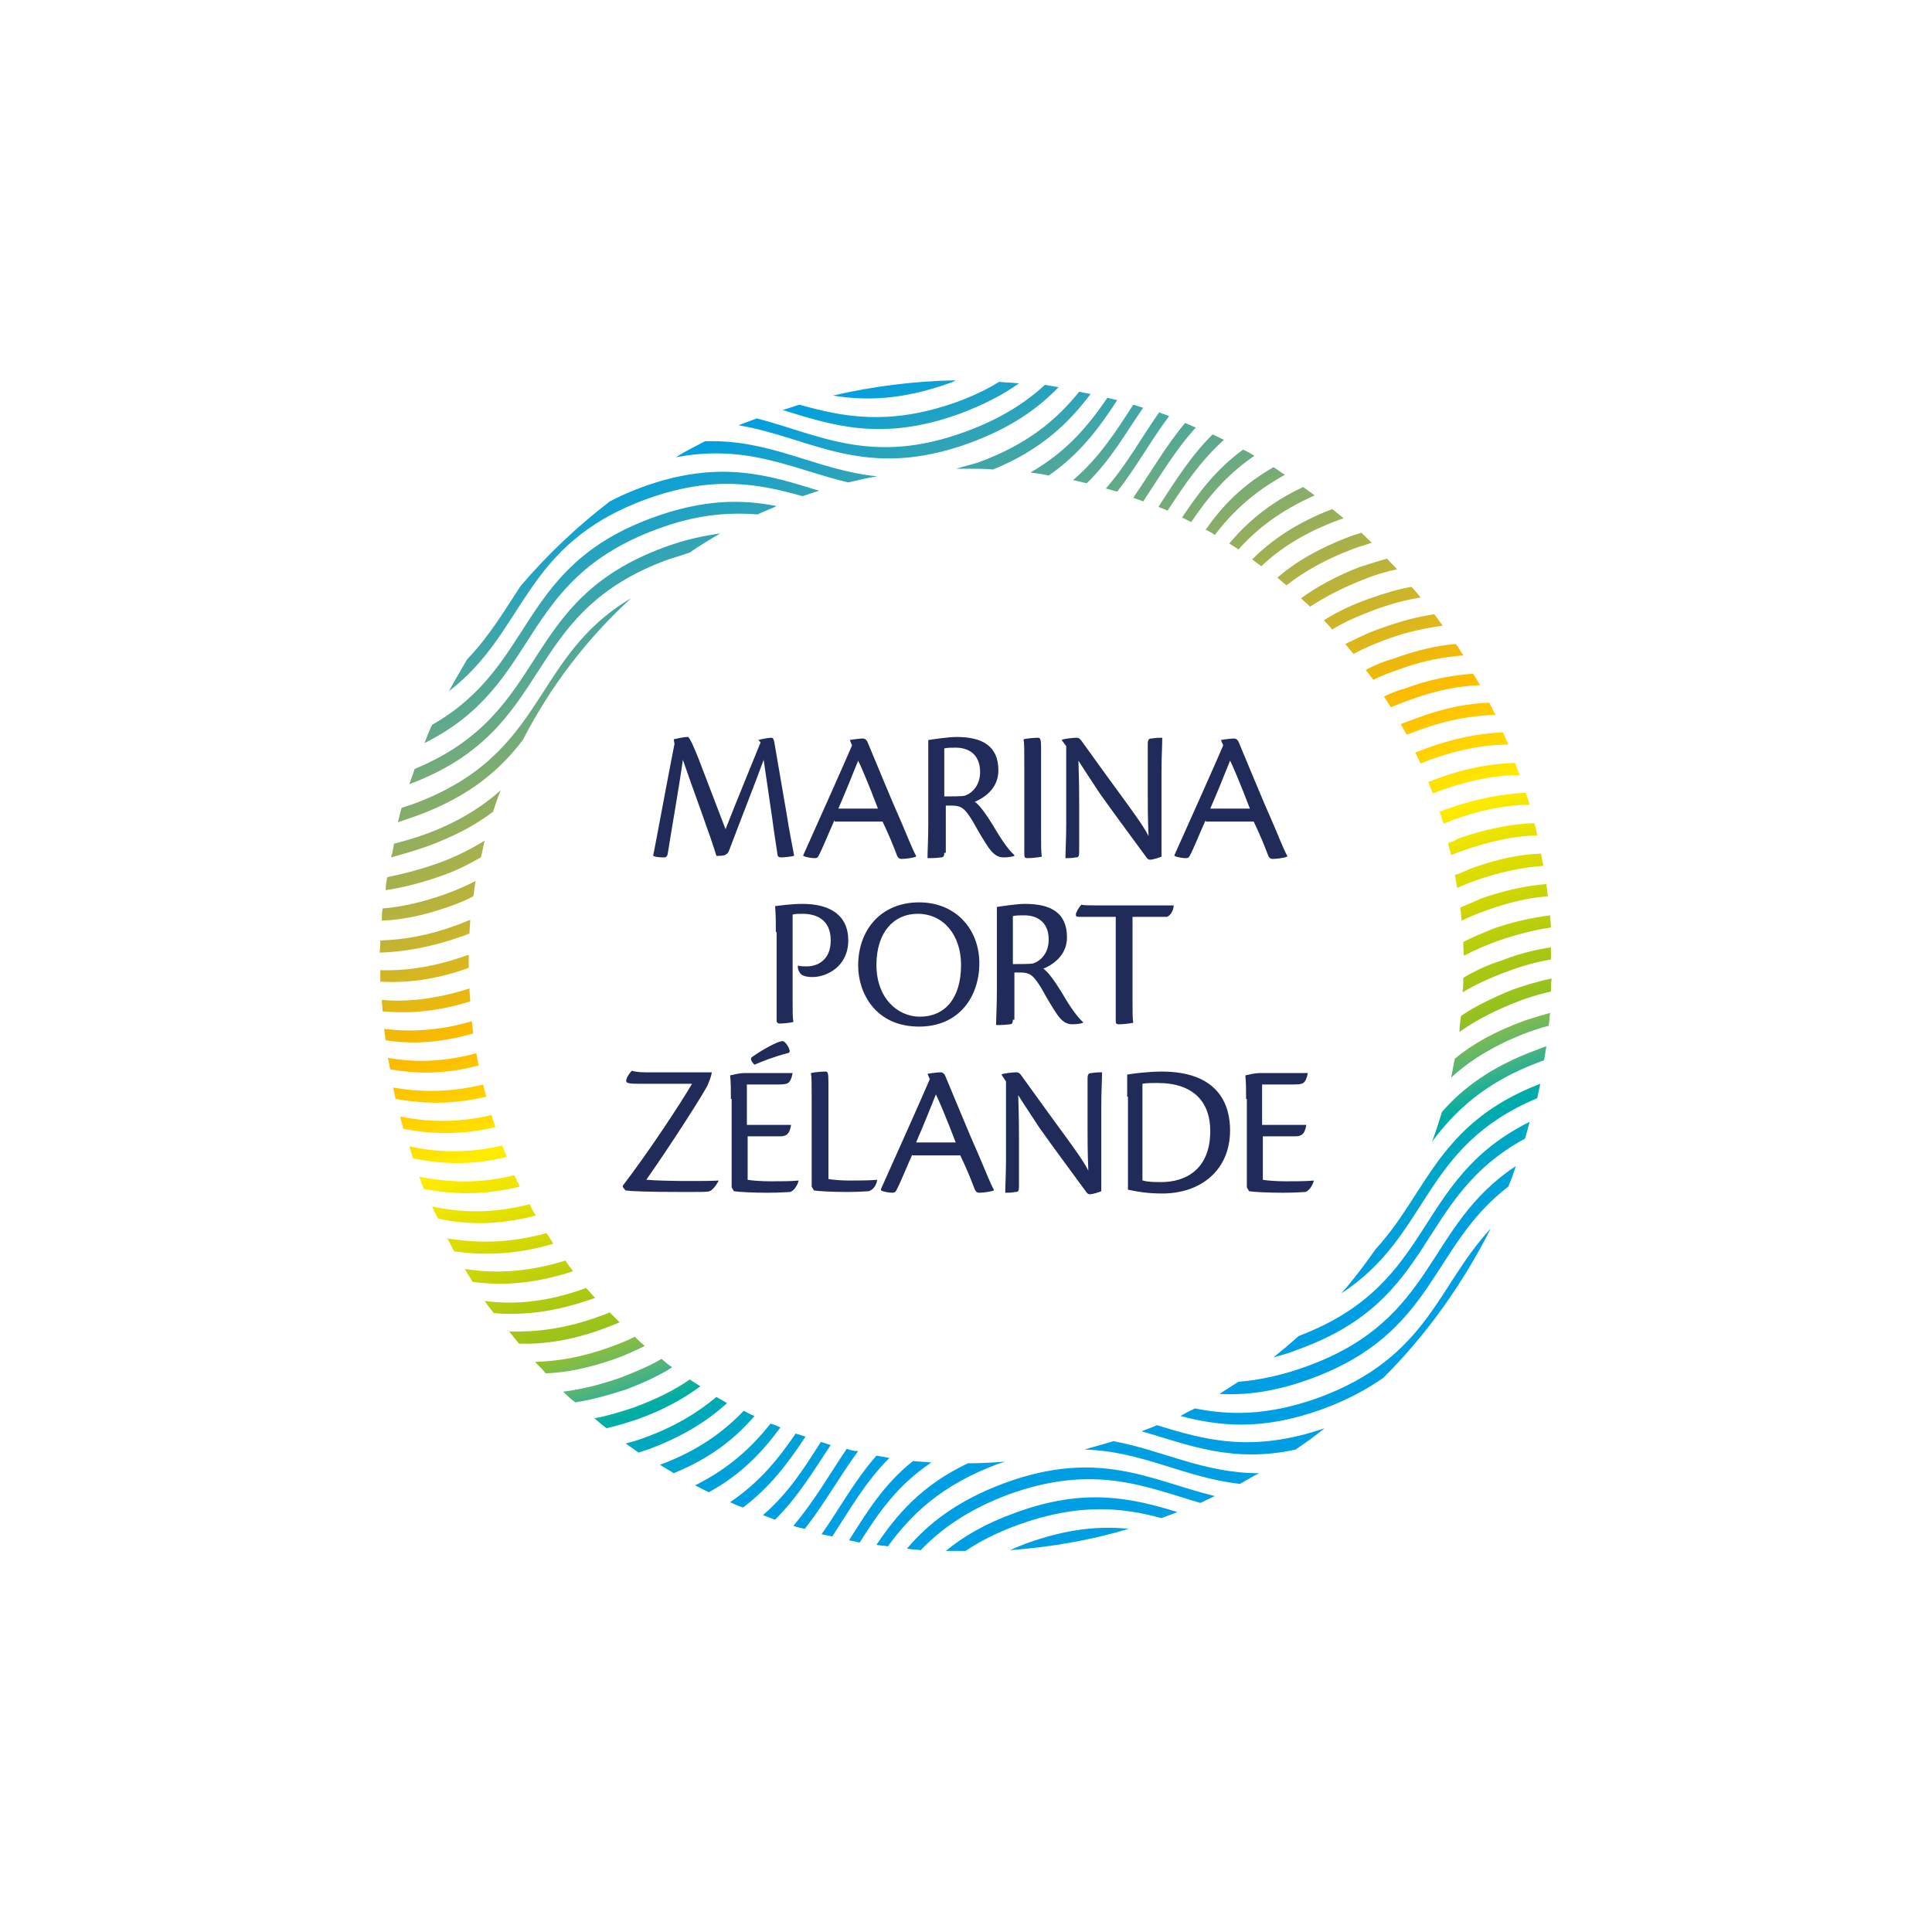 <?xml version="1.0" encoding="UTF-8"?> <svg xmlns="http://www.w3.org/2000/svg" xmlns:xlink="http://www.w3.org/1999/xlink" version="1.1" id="Laag_1" x="0px" y="0px" viewBox="0 0 253.5 253.5" style="enable-background:new 0 0 253.5 253.5;" xml:space="preserve"> <style type="text/css"> .st0{fill:#212B59;} .st1{fill:url(#SVGID_1_);} .st2{fill:none;} </style> <g> <g> <path class="st0" d="M99.5,97.1c0.3-0.1,1.3-0.3,1.7-0.3c0.2,0,0.3,0.1,0.4,0.6l1.6,9.3c0.4,2.6,0.8,4.4,1,5.6 c-0.4,0.1-1.3,0.2-1.7,0.2c-0.3,0-0.5-0.1-0.5-0.5c-0.2-1.4-0.4-2.5-0.7-4.8l-1.1-7.5c-0.9,2.5-2.8,7.3-4.5,11.8 c-0.1,0.3-0.2,0.5-0.6,0.7c-0.3,0.1-0.7,0.1-1.1,0.1c-0.7-2.4-3.1-8.8-4.4-12.6c-0.5,3.6-1.6,9.8-2,12.4c-0.1,0.3-0.2,0.4-0.4,0.4 c-0.4,0-1.1,0-1.5-0.2c0.5-2.5,1.7-9.1,2.8-14.7l-0.1-0.6c0.5-0.1,1.2-0.3,1.9-0.3c0.3,0.3,0.6,1,1.3,2.7l3.6,9.4 c1.6-4.1,3.6-8.9,4.6-11.4L99.5,97.1z"></path> <path class="st0" d="M109.5,107.6c-0.9,2-1.6,3.8-2.1,4.7c-0.1,0.2-0.2,0.3-0.5,0.3c-0.4,0-1.1-0.1-1.5-0.3v-0.1 c1.4-3.1,5.6-12.5,6.4-14.4l-0.3-0.7c0.5-0.1,1.4-0.2,1.7-0.2c0.3,0,0.5,0.2,0.6,0.4c1.1,2.6,3.3,8,4.3,10.2 c1,2.3,1.6,3.9,2.1,4.8v0.1c-0.5,0.2-1.5,0.3-1.9,0.3c-0.3,0-0.5-0.1-0.7-0.7c-0.5-1.3-0.9-2.3-1.8-4.2H109.5z M115.2,106.1 c-1.3-3.4-2.2-5.5-2.6-6.3c-0.8,2-1.6,4-2.6,6.3H115.2z"></path> <path class="st0" d="M123.9,111.9c0,0.4-0.1,0.6-0.4,0.6c-0.7,0.1-1.5,0.1-1.8,0.1c0-1,0.1-2.5,0.1-4.5v-8.4c0-1.2,0-1.8,0-2.6 c0.7-0.1,2.6-0.4,3.7-0.4c3.3,0,5.5,1.1,5.5,4.4c0,2.5-2.1,3.7-3.1,4.1c0.6,0.4,1.4,1.5,2.4,3.1c1.2,2.1,2.2,3.4,2.8,3.9v0.1 c-0.2,0.1-0.8,0.2-1.4,0.2c-0.7,0-1.3-0.3-2-1.3c-0.8-1.2-1.2-1.9-2.1-3.5c-1-1.6-1.4-2-2.8-2c-0.2,0-0.3,0-0.7,0V111.9z M123.9,104.5c0.9,0,2.4,0,2.7-0.1c0.9-0.3,2-1.3,2-3.1c0-2.4-1.6-3.2-3.2-3.2c-0.5,0-1.1,0-1.5,0.1V104.5z"></path> <path class="st0" d="M134.4,100.2c0-1.7,0-2.7-0.1-3.2c0.3-0.1,1.4-0.2,1.9-0.2c0.3,0,0.4,0.2,0.4,1.3v11.2c0,1.7,0,2.6,0.1,3.1 c-0.4,0.1-1.4,0.2-1.9,0.2c-0.3,0-0.4-0.1-0.4-0.5V100.2z"></path> <path class="st0" d="M139.3,97.1L139.3,97.1c0.3-0.2,1.6-0.3,2-0.3c0.2,0,0.4,0.1,0.6,0.4c0.8,1.1,3.3,4.6,5.8,8 c1.3,1.8,2.4,3.3,3,4.5c-0.1-2.5-0.1-4-0.1-5.2v-6.9c0-0.6,0.2-0.7,0.5-0.7c0.7-0.1,0.9-0.1,1.4-0.1c0,1.1-0.1,2.5-0.1,4.6v11 c-0.2,0.1-1.1,0.4-1.5,0.4c-0.2,0-0.3-0.1-0.4-0.2c-1.6-2.2-4-5.4-6.2-8.5c-0.9-1.4-1.8-2.7-2.8-4.3c0.1,3,0.1,4.3,0.1,5.6v6.4 c0,0.6-0.1,0.7-0.5,0.7c-0.4,0.1-0.9,0.1-1.3,0.1c0-1,0.1-2.4,0.1-4.5V97.9L139.3,97.1z"></path> <path class="st0" d="M158.2,107.6c-0.9,2-1.6,3.8-2.1,4.7c-0.1,0.2-0.2,0.3-0.5,0.3c-0.4,0-1.1-0.1-1.5-0.3v-0.1 c1.4-3.1,5.6-12.5,6.4-14.4l-0.3-0.7c0.5-0.1,1.4-0.2,1.7-0.2c0.3,0,0.5,0.2,0.6,0.4c1.1,2.6,3.3,8,4.3,10.2 c1,2.3,1.6,3.9,2.1,4.8v0.1c-0.5,0.2-1.5,0.3-1.9,0.3c-0.3,0-0.5-0.1-0.7-0.7c-0.5-1.3-0.9-2.3-1.8-4.2H158.2z M164,106.1 c-1.3-3.4-2.2-5.5-2.6-6.3c-0.8,2-1.6,4-2.6,6.3H164z"></path> <path class="st0" d="M101.8,122.3c0-1.2,0-2.2-0.1-3.4c0.7-0.1,2.2-0.3,3.6-0.3c3.5,0,6,1.4,6,4.8c0,3.4-2.8,4.8-4.7,4.8 c-0.6,0-1.1-0.1-1.4-0.3c-0.2-0.1-0.6-0.7-0.5-1.2c0.3,0.1,0.8,0.1,1.2,0.1c1.2,0,3.1-0.7,3.1-3.4c0-2.9-2.1-3.5-3.7-3.5 c-0.5,0-0.9,0-1.3,0.1v11.1c0,1.7,0,2.5,0.1,3c-0.4,0.1-1.3,0.2-1.8,0.2c-0.2,0-0.4-0.1-0.4-0.4V122.3z"></path> <path class="st0" d="M120.6,118.4c4.8,0,7.9,3.5,7.9,8c0,4.3-2.6,8.3-7.9,8.3c-5.8,0-8-4.5-8-8C112.6,122,115.6,118.4,120.6,118.4 L120.6,118.4z M120.4,119.9c-3.1,0-5.4,2.4-5.4,6.7c0,4.4,2.8,6.8,5.7,6.8c3.2,0,5.4-2.3,5.4-6.8 C126.1,122.7,123.8,119.9,120.4,119.9L120.4,119.9z"></path> <path class="st0" d="M132.9,133.8c0,0.4-0.1,0.6-0.4,0.6c-0.7,0.1-1.5,0.1-1.8,0.1c0-1,0.1-2.5,0.1-4.5v-8.4c0-1.2,0-1.8,0-2.6 c0.7-0.1,2.6-0.4,3.7-0.4c3.3,0,5.5,1.1,5.5,4.4c0,2.5-2.1,3.7-3.1,4.1c0.6,0.4,1.4,1.5,2.4,3.1c1.2,2.1,2.2,3.4,2.8,3.9v0.1 c-0.2,0.1-0.8,0.2-1.4,0.2c-0.7,0-1.3-0.3-2-1.3c-0.8-1.2-1.2-1.9-2.1-3.5c-1-1.6-1.4-2-2.8-2c-0.2,0-0.3,0-0.7,0V133.8z M132.9,126.5c0.9,0,2.4,0,2.7-0.1c0.9-0.3,2-1.3,2-3.1c0-2.4-1.6-3.2-3.2-3.2c-0.5,0-1.1,0-1.5,0.1V126.5z"></path> <path class="st0" d="M146.3,120.3h-4.7c-0.4,0-0.5-0.1-0.4-0.5c0.2-0.5,0.5-0.9,0.7-1.1c0.3,0.1,0.9,0.1,3.7,0.1h8.4 c0,0.7-0.5,1.4-0.9,1.5h-4.5v10.9c0,1.7,0,2.5,0.1,3c-0.5,0.1-1.3,0.2-1.9,0.2c-0.3,0-0.4-0.1-0.4-0.4V120.3z"></path> <path class="st0" d="M94.3,154.9c-0.4,0.8-0.9,1.3-1.2,1.4c-0.2,0.1-0.8,0.1-3.7,0.1c-4.6,0-6.6-0.1-7.3-0.2 c-0.2-0.2-0.4-0.4-0.4-0.6c3.3-4.3,7.6-10.8,9.1-13.4c-1.6,0-5.7,0-7.2,0c-1.5,0-1.5-0.2-1.4-0.6c0.1-0.4,0.5-0.9,0.7-1.1 c0.4,0.1,0.9,0.2,1.8,0.2h8.7c-0.1,0.6-0.3,1.1-0.6,1.8c-1,1.8-4.7,7.6-8,12.3C87.1,155,92.8,155,94.3,154.9L94.3,154.9z"></path> <path class="st0" d="M95.9,144.2c0-1.2,0-2.2-0.1-3.1c0.5-0.1,1.2-0.3,1.9-0.3c1.6,0,4.5,0,6.3,0c-0.1,0.6-0.3,1.1-0.6,1.3 c-0.3,0.2-0.9,0.2-2,0.2h-3.4v5.3h5.8c-0.2,1.3-0.7,1.5-1.5,1.5h-4.2v5.7c0.5,0.1,1.8,0.2,3,0.2c1.1,0,2.7,0,3.7-0.1l0,0 c-0.2,0.7-0.6,1.3-1.1,1.5c-0.3,0-1.2,0.1-3,0.1c-2,0-3.8-0.1-4.4-0.2l-0.3-0.5V144.2z M103.6,137.8c0.1,0.2-0.1,0.4-0.3,0.4 c-1.6,0.4-3.4,1.1-4.3,1.5c-0.1-0.1-0.3-0.3-0.4-0.5c-0.1-0.3-0.1-0.4,0.2-0.6c1-0.7,3.2-2,3.9-2 C103.1,136.7,103.5,137.4,103.6,137.8z"></path> <path class="st0" d="M106.5,144c0-1.7,0-2.7-0.1-3.2c0.4-0.1,1.3-0.2,1.9-0.2c0.3,0,0.4,0.1,0.4,1.4v12.7c0.5,0.1,1.7,0.2,2.7,0.2 c1.1,0,2.7,0,3.7-0.1l0,0c-0.1,0.7-0.5,1.3-1.1,1.5c-0.3,0-1.1,0.1-2.9,0.1c-2,0-3.7-0.1-4.3-0.2l-0.3-0.5V144z"></path> <path class="st0" d="M119.7,151.5c-0.9,2-1.6,3.8-2.1,4.7c-0.1,0.2-0.2,0.3-0.5,0.3c-0.4,0-1.1-0.1-1.5-0.3V156 c1.4-3.1,5.6-12.5,6.4-14.4l-0.3-0.7c0.5-0.1,1.4-0.2,1.7-0.2c0.3,0,0.5,0.2,0.6,0.4c1.1,2.6,3.3,8,4.3,10.2 c1,2.3,1.6,3.9,2.1,4.8v0.1c-0.5,0.2-1.5,0.3-1.9,0.3c-0.3,0-0.5-0.1-0.7-0.7c-0.5-1.3-0.9-2.3-1.8-4.2H119.7z M125.4,149.9 c-1.3-3.4-2.2-5.5-2.6-6.3c-0.8,2-1.6,4-2.6,6.3H125.4z"></path> <path class="st0" d="M131.4,141L131.4,141c0.3-0.2,1.6-0.3,2-0.3c0.2,0,0.4,0.1,0.6,0.4c0.8,1.1,3.3,4.6,5.8,8 c1.3,1.8,2.4,3.3,3,4.5c-0.1-2.5-0.1-4-0.1-5.2v-6.9c0-0.6,0.2-0.7,0.5-0.7c0.7-0.1,0.9-0.1,1.4-0.1c0,1.1-0.1,2.5-0.1,4.6v11 c-0.2,0.1-1.1,0.4-1.5,0.4c-0.2,0-0.3-0.1-0.4-0.2c-1.6-2.2-4-5.4-6.2-8.5c-0.9-1.4-1.8-2.7-2.8-4.3c0.1,3,0.1,4.3,0.1,5.6v6.4 c0,0.6-0.1,0.7-0.5,0.7c-0.4,0.1-0.9,0.1-1.3,0.1c0-1,0.1-2.4,0.1-4.5v-10.1L131.4,141z"></path> <path class="st0" d="M147.9,143.9c0-1.7,0-2.2,0-2.9c0.4-0.1,2.8-0.4,4.5-0.4c7.7,0,9,4.6,9,7.7c0,5.3-3.9,8.3-8.9,8.3 c-1.8,0-3.1-0.2-4.5-0.5V143.9z M150,154.9c0.6,0.2,1.6,0.2,2.4,0.2c3.1,0,6.4-1.6,6.4-6.7c0-3.8-2.2-6.3-6.9-6.3 c-0.8,0-1.5,0-2,0.1V154.9z"></path> <path class="st0" d="M163.5,144.2c0-1.2,0-2.2-0.1-3.1c0.5-0.1,1.2-0.3,1.9-0.3c1.6,0,4.5,0,6.3,0c-0.1,0.6-0.3,1.1-0.6,1.3 c-0.3,0.2-0.9,0.2-2,0.2h-3.4v5.3h5.8c-0.2,1.3-0.7,1.5-1.5,1.5h-4.2v5.7c0.5,0.1,1.8,0.2,3,0.2c1.1,0,2.7,0,3.7-0.1l0,0 c-0.2,0.7-0.6,1.3-1.1,1.5c-0.3,0-1.2,0.1-3,0.1c-2,0-3.8-0.1-4.4-0.2l-0.3-0.5V144.2z"></path> </g> <linearGradient id="SVGID_1_" gradientUnits="userSpaceOnUse" x1="153.051" y1="198.968" x2="100.481" y2="54.535"> <stop offset="0.115" style="stop-color:#009FE3"></stop> <stop offset="0.138" style="stop-color:#009FE1"></stop> <stop offset="0.162" style="stop-color:#00A1DA"></stop> <stop offset="0.187" style="stop-color:#00A4CE"></stop> <stop offset="0.213" style="stop-color:#00A8BD"></stop> <stop offset="0.239" style="stop-color:#00ADA4"></stop> <stop offset="0.266" style="stop-color:#4AB381"></stop> <stop offset="0.292" style="stop-color:#7BBB50"></stop> <stop offset="0.31" style="stop-color:#95C11F"></stop> <stop offset="0.345" style="stop-color:#A9C812"></stop> <stop offset="0.415" style="stop-color:#D8DA00"></stop> <stop offset="0.488" style="stop-color:#FFED00"></stop> <stop offset="0.492" style="stop-color:#FFEB00"></stop> <stop offset="0.537" style="stop-color:#FFD100"></stop> <stop offset="0.573" style="stop-color:#FDC000"></stop> <stop offset="0.595" style="stop-color:#FBBA00"></stop> <stop offset="1" style="stop-color:#009FE1"></stop> </linearGradient> <path class="st1" d="M79.6,187.4c-0.6-0.4-1.1-0.9-1.6-1.3c1.6-0.3,3.3-0.8,5.1-1.4c3-1.1,5.4-2.3,7.4-3.7c0.5,0.3,0.9,0.6,1.4,0.9 c-2.2,1.6-4.8,3.1-8.2,4.3C82.2,186.7,80.9,187.1,79.6,187.4z M59.1,118.9c1.1-0.4,2.1-0.8,3-1.3c0.1-0.7,0.2-1.3,0.3-2 c-1.2,0.6-2.5,1.2-3.9,1.7c-3.1,1.1-5.8,1.7-8.3,1.9c-0.1,0.5-0.1,1.1-0.1,1.6C52.8,120.7,55.7,120.1,59.1,118.9z M57.7,115 c2.1-0.7,3.8-1.6,5.4-2.5c0.2-0.7,0.3-1.5,0.5-2.2c-1.8,1.1-3.9,2.2-6.5,3.1c-2.3,0.8-4.4,1.3-6.3,1.7c-0.1,0.6-0.2,1.1-0.2,1.7 C52.7,116.5,55.1,115.9,57.7,115z M73.9,182.6c0.5,0.5,1,1,1.6,1.4c2-0.3,4.2-0.9,6.7-1.7c2.3-0.9,4.3-1.8,6-2.9 c-0.5-0.3-0.9-0.7-1.4-1.1c-1.5,0.9-3.2,1.6-5.2,2.4C78.8,181.7,76.3,182.3,73.9,182.6z M85.7,67.9c-17.9,6.5-15.3,19.4-29,27.2 c-0.4,0.8-0.7,1.6-1,2.4c15.5-7.7,12-21.3,30.6-28.1c5.1-1.9,9.3-2.2,13.1-1.9c0.8-0.4,1.7-0.7,2.5-1.1 C97.3,65.5,92.3,65.5,85.7,67.9z M140.8,63c0.6,0.1,1.2,0.3,1.8,0.4c3.2-3.1,5.1-6.6,7.4-9.9c-0.4-0.1-0.9-0.3-1.3-0.4 C146.5,56.5,144.3,60,140.8,63z M87.7,73.4c1-0.3,1.9-0.6,2.8-0.9c1.3-0.9,2.6-1.7,4-2.5c-2.2,0.3-4.6,0.8-7.3,1.8 c-19.4,7.1-14.7,21.6-32.8,29.1c-0.2,0.7-0.5,1.4-0.7,2C73.2,95.6,67.9,80.6,87.7,73.4z M54.8,107c7-2.6,10.9-6.1,13.8-9.9 c3.6-7,8.4-13.3,14.2-18.6c-13.2,7.8-10.9,20.5-28.6,27c-0.5,0.2-1,0.3-1.5,0.5c-0.2,0.6-0.3,1.2-0.5,1.9 C53.1,107.6,53.9,107.3,54.8,107z M56.2,111c3.5-1.3,6.3-2.8,8.5-4.5c0.3-0.9,0.6-1.9,1-2.8c-2.5,2.2-5.6,4.2-10,5.8 c-1.4,0.5-2.8,0.9-4,1.2c-0.1,0.6-0.2,1.2-0.4,1.8C52.8,112.1,54.5,111.6,56.2,111z M85,190.2c4.6-1.7,7.9-3.8,10.4-6.1 c-0.5-0.3-0.9-0.5-1.4-0.8c-2.4,2-5.4,3.9-9.6,5.4c-0.8,0.3-1.5,0.5-2.3,0.7c0.6,0.4,1.1,0.8,1.7,1.2 C84.3,190.4,84.7,190.3,85,190.2z M191.7,133.3c-0.1,0.7-0.2,1.4-0.2,2.1c2.1-1.5,4.6-2.8,7.7-4c1.5-0.6,3-1,4.3-1.3 c0-0.6,0-1.1,0.1-1.7c-1.6,0.3-3.2,0.8-5,1.4C195.9,130.9,193.6,132,191.7,133.3z M189.2,145.9c-0.4,1.3-0.8,2.6-1.3,3.9 c3-4,6.9-7.8,14.2-10.5c0.2-0.1,0.4-0.1,0.5-0.2c0.1-0.6,0.2-1.2,0.3-1.8c-0.4,0.1-0.9,0.3-1.4,0.5 C195.6,140,191.9,142.8,189.2,145.9z M192,123.6c0,0.6,0,1.2,0.1,1.8c1.3-0.7,2.7-1.3,4.3-1.9c2.6-0.9,5-1.5,7.1-1.8 c0-0.5-0.1-1.1-0.1-1.6c-2.3,0.3-4.8,0.8-7.6,1.8C194.4,122.5,193.1,123,192,123.6z M192,128.3c0,0.6,0,1.3-0.1,1.9 c1.7-1,3.6-1.9,5.8-2.7c2.1-0.8,4-1.3,5.8-1.6c0-0.5,0-1.1,0-1.6c-2,0.3-4.1,0.8-6.4,1.7C195.2,126.6,193.5,127.4,192,128.3z M115,191c-2.9,3.3-4.8,6.9-7.2,10.3c0.5,0.1,0.9,0.2,1.4,0.3c2.3-3.5,4.3-7.1,7.5-10.3C116.2,191.2,115.6,191.1,115,191z M173.5,184.9c3.3-1.2,5.8-2.6,8-4.1c5.7-5.7,10.4-12.3,14.1-19.6c-7,7.5-8.2,16.9-22.6,22.2c-6.7,2.4-11.7,2.3-16.2,1.4 c-0.6,0.3-1.3,0.6-1.9,1C159.9,187.1,165.5,187.8,173.5,184.9z M99,185.8c-0.5-0.2-0.9-0.4-1.4-0.7c-2.6,2.7-5.9,5.2-11,7.1 c0.6,0.4,1.2,0.7,1.8,1.1C93.3,191.3,96.5,188.7,99,185.8z M152,66.5c0.4,0.2,0.8,0.3,1.2,0.5c2.1-3.2,4.2-6.4,7.4-9.3 c-0.5-0.2-1-0.5-1.5-0.7C156.1,60,154.1,63.3,152,66.5z M190.9,138.9c-0.2,0.8-0.3,1.6-0.5,2.5c2.5-2.3,5.7-4.3,10.2-6 c0.9-0.3,1.7-0.6,2.6-0.8c0.1-0.6,0.1-1.2,0.2-1.7c-1.1,0.3-2.1,0.6-3.3,1C196.2,135.3,193.2,137,190.9,138.9z M155.5,55.5 c-2.6,3.1-4.5,6.5-6.8,9.8c0.4,0.2,0.9,0.3,1.3,0.5c2.2-3.3,4.1-6.6,6.9-9.7C156.4,55.9,156,55.7,155.5,55.5z M68.3,76.9 c-2.1,3.2-4.1,6.6-7,9.6c-0.8,1.4-1.6,2.7-2.4,4.2c10.3-7.9,9.5-19.2,25.9-25.2c8.8-3.2,14.8-2,20.5-0.4c0.7-0.2,1.4-0.5,2.2-0.7 c-6.5-2-13-4.2-23.2-0.5c-1.6,0.6-3,1.2-4.3,1.9C75.7,69.1,71.8,72.8,68.3,76.9z M105.7,188.5c-0.4-0.1-0.9-0.3-1.3-0.4 c-2.2,3.2-4.6,6.3-8.6,9c0.6,0.3,1.1,0.5,1.7,0.7C101.2,195,103.5,191.8,105.7,188.5z M91.2,194.9c0.6,0.3,1.2,0.6,1.8,0.9 c4.4-2.4,7.1-5.4,9.4-8.5c-0.4-0.2-0.9-0.4-1.3-0.5C98.7,189.8,95.8,192.6,91.2,194.9z M145.1,64.1c0.5,0.1,1,0.3,1.5,0.4 c2.5-3.2,4.4-6.7,6.8-9.9c-0.4-0.2-0.9-0.3-1.3-0.5C149.7,57.5,147.9,60.9,145.1,64.1z M125.5,61.5c0.4,0,0.9,0,1.3,0 c1.2,0,2.4,0,3.5,0.1c6.4-2.6,10-6.2,12.8-9.9c-0.5-0.1-1-0.2-1.5-0.3c-2.9,3.6-6.7,6.9-13.3,9.3C127.3,61,126.4,61.2,125.5,61.5z M104.9,53.1c-0.7,0.2-1.5,0.5-2.2,0.7c6.5,2,13,4.2,23.2,0.5c3.2-1.2,5.7-2.5,7.8-4c-0.9-0.1-1.8-0.1-2.6-0.2 c-1.6,1-3.5,1.9-5.7,2.7C116.6,55.9,110.6,54.7,104.9,53.1z M155.1,67.9c0.4,0.2,0.8,0.4,1.2,0.6c2.1-3.1,4.5-6.1,8.3-8.7 c-0.5-0.3-1-0.6-1.5-0.8C159.4,61.7,157.2,64.8,155.1,67.9z M111.3,63.3c1.3-0.3,2.5-0.6,3.8-0.8c-8-0.8-13.9-4.9-22.6-4.6 c-1.3,0.7-2.6,1.3-3.8,2.1C98.1,58.2,104.1,61.6,111.3,63.3z M152.4,199.2c0.7-0.3,1.4-0.5,2.1-0.8c-5.9-1.8-12.1-3.3-21.3,0.1 c-3.9,1.4-6.8,3.1-9.1,5c0.9,0,1.7,0,2.6,0c1.9-1.3,4.3-2.5,7.1-3.5C141.7,197.2,147.3,197.8,152.4,199.2z M161.3,71.3 c0.4,0.3,0.8,0.5,1.2,0.8c2.4-2.7,5.5-5.1,10-7.1c-0.5-0.4-1-0.7-1.5-1.1C166.5,66,163.6,68.6,161.3,71.3z M176.3,68 c-0.5-0.4-1-0.8-1.5-1.2c-4.7,1.8-8,4.1-10.5,6.6c0.4,0.3,0.8,0.6,1.2,0.9c2.5-2.4,5.8-4.5,10.5-6.2C176.2,68.1,176.2,68,176.3,68z M158.2,69.5c0.4,0.2,0.8,0.4,1.2,0.7c2.2-2.9,5-5.6,9.2-7.9c-0.5-0.3-1-0.7-1.5-1C162.9,63.7,160.3,66.5,158.2,69.5z M180.5,163.9 c-1.4,2-2.9,4-4.5,5.8c11.7-7.6,10.4-19.2,25.7-25.6c0.1-0.6,0.3-1.3,0.4-1.9C188.6,147.4,187.3,156.5,180.5,163.9z M111.1,190.1 c-2.3,3.4-4.2,6.8-7,10.1c0.5,0.2,1,0.3,1.5,0.4c2.6-3.3,4.5-6.8,7-10.2C112.1,190.4,111.6,190.3,111.1,190.1z M170.4,175.3 c-1.1,1-2.2,1.9-3.3,2.8c1.1-0.3,2.2-0.6,3.4-1.1c18.2-6.6,15.2-19.8,29.6-27.6c0.2-0.7,0.4-1.4,0.6-2.2 C185.2,154.9,188.6,168.4,170.4,175.3z M109,189.6c-0.4-0.1-0.9-0.3-1.3-0.4c-2.1,3.3-4.2,6.7-7.6,9.6c0.5,0.2,1.1,0.4,1.6,0.6 C104.8,196.3,106.8,192.9,109,189.6z M172,180.9c16.4-6,15.6-17.3,25.9-25.2c0.4-0.9,0.7-1.8,1-2.7c-12,7.9-10.3,20.1-27.5,26.3 c-3.3,1.2-6.3,1.8-8.9,2c-0.8,0.5-1.7,1.1-2.5,1.6C163.5,183.1,167.4,182.6,172,180.9z M187.1,98.2c-0.5,0.2-0.9,0.4-1.4,0.5 c0.2,0.5,0.5,1,0.7,1.5c0.4-0.2,0.8-0.3,1.2-0.5c3.9-1.4,7.3-2,10.3-2c-0.2-0.5-0.4-1-0.7-1.6C194.3,96.2,191,96.8,187.1,98.2z M63.8,143.9c-0.1-0.5-0.3-1.1-0.4-1.6c-4.6,1.1-8.3,1-11.8,0.4c0.1,0.5,0.2,1,0.3,1.5C55.4,144.8,59.2,145,63.8,143.9z M72.6,163.2c-0.3-0.5-0.6-1-0.9-1.4c-5.1,1.4-9.2,1.3-13,0.7c0.3,0.6,0.6,1.1,0.9,1.7C63.3,164.7,67.5,164.7,72.6,163.2z M77.8,170.4c0.1,0,0.2-0.1,0.3-0.1c-0.4-0.4-0.8-0.9-1.2-1.3c-5.2,1.9-9.5,2.2-13.3,1.7c0.4,0.6,0.8,1.1,1.2,1.6 C68.6,172.6,72.7,172.2,77.8,170.4z M79.3,174.3c0.7-0.3,1.4-0.5,2-0.8c-0.4-0.4-0.8-0.8-1.3-1.3c-0.4,0.2-0.8,0.3-1.3,0.5 c-4.6,1.7-8.5,2.1-11.9,2c0.4,0.5,0.9,1.1,1.3,1.6C71.3,176.4,75,175.9,79.3,174.3z M65,147.9c-0.2-0.5-0.3-1-0.5-1.6 c-4.6,1.1-8.5,0.9-12,0.2c0.1,0.5,0.3,1,0.4,1.6C56.4,148.8,60.3,149,65,147.9z M66.5,151.8c-0.2-0.5-0.4-1-0.6-1.5 c-4.7,1.1-8.7,0.9-12.2,0.1c0.2,0.5,0.3,1.1,0.5,1.6C57.8,152.7,61.7,153,66.5,151.8z M70.3,159.5c-0.3-0.5-0.6-1-0.8-1.5 c-5,1.3-9.1,1.1-12.8,0.3c0.2,0.5,0.5,1.1,0.8,1.6C61.2,160.7,65.2,160.8,70.3,159.5z M80.7,178.3c1.4-0.5,2.7-1.1,3.9-1.7 c-0.5-0.4-0.9-0.8-1.3-1.2c-1,0.5-2,0.9-3.1,1.3c-3.8,1.4-7,1.9-10,2c0.5,0.5,1,1,1.4,1.5C74.3,180.1,77.3,179.5,80.7,178.3z M68.2,155.7c-0.2-0.5-0.5-1-0.7-1.5c-4.9,1.2-8.8,0.9-12.5,0.2c0.2,0.5,0.4,1.1,0.6,1.6C59.3,156.7,63.3,156.9,68.2,155.7z M75.2,166.8c-0.4-0.5-0.7-0.9-1-1.4c-5.2,1.6-9.4,1.7-13.2,1.1c0.3,0.6,0.7,1.1,1,1.7C65.8,168.7,70,168.5,75.2,166.8z M124.5,50.3c0.3-0.1,0.6-0.2,0.9-0.4c-5.5,0.1-10.9,0.8-16.1,2C113.5,52.6,118.3,52.5,124.5,50.3z M122.2,191.9 c-0.8-0.1-1.6-0.1-2.4-0.2c-3.9,3.1-6.1,6.8-8.4,10.4c0.5,0.1,0.9,0.2,1.4,0.3C115.2,198.6,117.7,194.9,122.2,191.9z M134.7,202.5 c-0.8,0.3-1.5,0.6-2.2,0.9c5.4-0.4,10.6-1.3,15.6-2.8C144.2,200.2,140,200.6,134.7,202.5z M99.3,54.9c-0.8,0.3-1.6,0.6-2.4,0.9 c9.6,1.6,16.5,7.4,30.4,2.3c5.4-2,8.9-4.5,11.6-7.3c-0.6-0.1-1.2-0.2-1.8-0.3c-2.5,2.3-5.7,4.4-10.3,6.1 C114.4,61.2,107.5,57,99.3,54.9z M157.5,197.2c0.6-0.3,1.3-0.6,1.9-0.9c-8.3-2-15.1-6.3-27.6-1.7c-6.2,2.3-10,5.3-12.8,8.6 c0.6,0.1,1.2,0.1,1.8,0.2c2.7-2.8,6.2-5.3,11.5-7.3C143.6,192,150.3,195.1,157.5,197.2z M170,190.2c1.3-0.9,2.6-1.8,3.8-2.8 c-9.6,3.3-15.8,1.5-22-0.4c-0.6,0.3-1.3,0.5-2,0.8C156,189.6,161.7,192,170,190.2z M165.2,193.3c-7.3,0-12.6-3-19.1-4.2 c-1.3,0.4-2.5,0.7-3.8,1.1c7.6,0.2,13.1,3.7,20.4,4.5C163.6,194.2,164.4,193.7,165.2,193.3z M130.9,192.1c0.3-0.1,0.6-0.2,1-0.3 c-1.6,0.1-3.2,0.2-4.9,0.2c-6.1,2.9-9.3,6.7-12,10.7c0.5,0.1,1,0.1,1.5,0.2C119.5,198.8,123.4,194.9,130.9,192.1z M181.6,91.4 c0.3,0.5,0.6,0.9,0.9,1.4c0.7-0.3,1.5-0.6,2.3-0.9c3.5-1.3,6.6-1.9,9.4-2c-0.3-0.5-0.6-1-0.9-1.5c-2.7,0.2-5.7,0.7-9.1,2 C183.3,90.6,182.4,91,181.6,91.4z M188.5,102.2c-0.4,0.1-0.7,0.3-1.1,0.4c0.2,0.5,0.4,1,0.6,1.5c0.4-0.1,0.7-0.3,1.1-0.4 c3.9-1.4,7.3-2,10.3-2c-0.2-0.5-0.4-1-0.6-1.6C195.8,100.2,192.5,100.7,188.5,102.2z M191.6,119.1c0.1,0.6,0.1,1.1,0.2,1.7 c1-0.5,2-0.9,3.1-1.3c3-1.1,5.7-1.7,8.2-1.9c-0.1-0.5-0.1-1.1-0.2-1.6c-2.6,0.2-5.4,0.8-8.6,1.9 C193.3,118.4,192.4,118.7,191.6,119.1z M176.5,84.5c0.4,0.4,0.7,0.9,1.1,1.3c1.3-0.7,2.7-1.3,4.3-1.9c2.7-1,5.2-1.5,7.4-1.8 c-0.4-0.5-0.7-1-1.1-1.5c-2.1,0.3-4.4,0.9-6.9,1.8C179.5,83,178,83.8,176.5,84.5z M179.2,87.9c0.3,0.4,0.7,0.9,1,1.3 c1-0.5,2-0.9,3.2-1.3c3.2-1.2,6-1.7,8.6-1.9c-0.3-0.5-0.6-1-1-1.5c-2.4,0.2-5.1,0.8-8.1,1.9C181.5,86.8,180.3,87.3,179.2,87.9z M185.7,94.3c-0.6,0.2-1.3,0.5-1.9,0.7c0.3,0.5,0.5,1,0.8,1.4c0.5-0.2,1.1-0.4,1.6-0.6c3.8-1.4,7-1.9,10-2c-0.2-0.5-0.5-1-0.8-1.6 C192.5,92.3,189.4,92.9,185.7,94.3z M190,106.1c-0.4,0.1-0.8,0.3-1.1,0.4c0.2,0.5,0.3,1,0.5,1.6c0.4-0.2,0.8-0.3,1.2-0.5 c3.8-1.4,7.2-2,10.1-2c-0.1-0.5-0.3-1-0.5-1.6C197.2,104.2,193.9,104.7,190,106.1z M190.9,114.8c0.1,0.6,0.2,1.1,0.3,1.7 c0.7-0.3,1.4-0.6,2.2-0.9c3.4-1.2,6.4-1.8,9.1-2c-0.1-0.5-0.2-1.1-0.3-1.6c-2.8,0.1-5.8,0.7-9.3,2 C192.2,114.3,191.6,114.6,190.9,114.8z M190,110.6c0.1,0.5,0.3,1.1,0.4,1.6c0.5-0.2,1-0.4,1.6-0.6c3.7-1.3,6.8-1.9,9.7-2 c-0.1-0.5-0.2-1.1-0.4-1.6c-2.9,0.1-6.1,0.7-9.9,2C190.9,110.3,190.5,110.5,190,110.6z M173.7,81.4c0.4,0.4,0.8,0.8,1.1,1.2 c1.6-1,3.5-1.8,5.6-2.6c2.2-0.8,4.1-1.3,6-1.6c-0.4-0.5-0.8-1-1.2-1.4c-1.7,0.3-3.4,0.8-5.4,1.5C177.5,79.3,175.4,80.3,173.7,81.4z M61.7,131.4c0-0.6-0.1-1.1-0.1-1.7c-4.4,1.4-8.2,1.8-11.5,1.5c0,0.5,0.1,1,0.1,1.5C53.5,133,57.2,132.8,61.7,131.4z M61.5,127 c0-0.1,0-0.2,0-0.2c0-0.5,0-1,0-1.5c0,0-0.1,0-0.1,0c-4.4,1.6-8.2,2.1-11.5,2c0,0.5,0,1,0,1.5C53.3,129,57,128.6,61.5,127z M62.1,135.6c-0.1-0.5-0.1-1.1-0.2-1.6c-4.4,1.3-8.2,1.4-11.5,1c0.1,0.5,0.1,1,0.2,1.5C53.9,137,57.6,136.9,62.1,135.6z M60.5,122.9c0.4-0.1,0.7-0.3,1.1-0.4c0-0.6,0.1-1.2,0.1-1.8c-0.6,0.2-1.2,0.5-1.8,0.7c-3.8,1.4-7,1.9-10,2c0,0.5,0,1-0.1,1.6 C53,124.9,56.5,124.3,60.5,122.9z M135.2,62c0.8,0.1,1.6,0.2,2.4,0.4c4.2-2.9,6.7-6.4,9-9.9c-0.4-0.1-0.9-0.2-1.3-0.3 C142.9,55.7,140.1,59.2,135.2,62z M62.8,139.8c-0.1-0.5-0.2-1.1-0.3-1.6c-4.5,1.2-8.2,1.2-11.6,0.6c0.1,0.5,0.2,1,0.3,1.5 C54.5,140.9,58.3,141,62.8,139.8z M170.7,78.5c0.4,0.4,0.8,0.7,1.2,1.1c2-1.3,4.3-2.5,7.1-3.6c1.5-0.6,2.9-1,4.3-1.3 c-0.4-0.5-0.9-0.9-1.3-1.4c-1.1,0.3-2.3,0.7-3.6,1.1C175.3,75.6,172.8,77,170.7,78.5z M167.6,75.8c0.4,0.3,0.8,0.7,1.2,1 c2.3-1.8,5.1-3.4,8.8-4.8c0.8-0.3,1.6-0.5,2.4-0.8c-0.5-0.4-0.9-0.9-1.4-1.3c-0.5,0.2-1,0.3-1.5,0.5 C172.9,72,169.9,73.8,167.6,75.8z"></path> </g> <rect x="115.9" class="st2" width="21.7" height="21.7"></rect> <rect x="115.9" y="231.9" class="st2" width="21.7" height="21.7"></rect> <rect x="231.9" y="115.9" transform="matrix(-1.836970e-16 1 -1 -1.836970e-16 369.444 -115.93)" class="st2" width="21.7" height="21.7"></rect> <rect y="115.9" transform="matrix(-1.836970e-16 1 -1 -1.836970e-16 137.585 115.93)" class="st2" width="21.7" height="21.7"></rect> </svg> 
